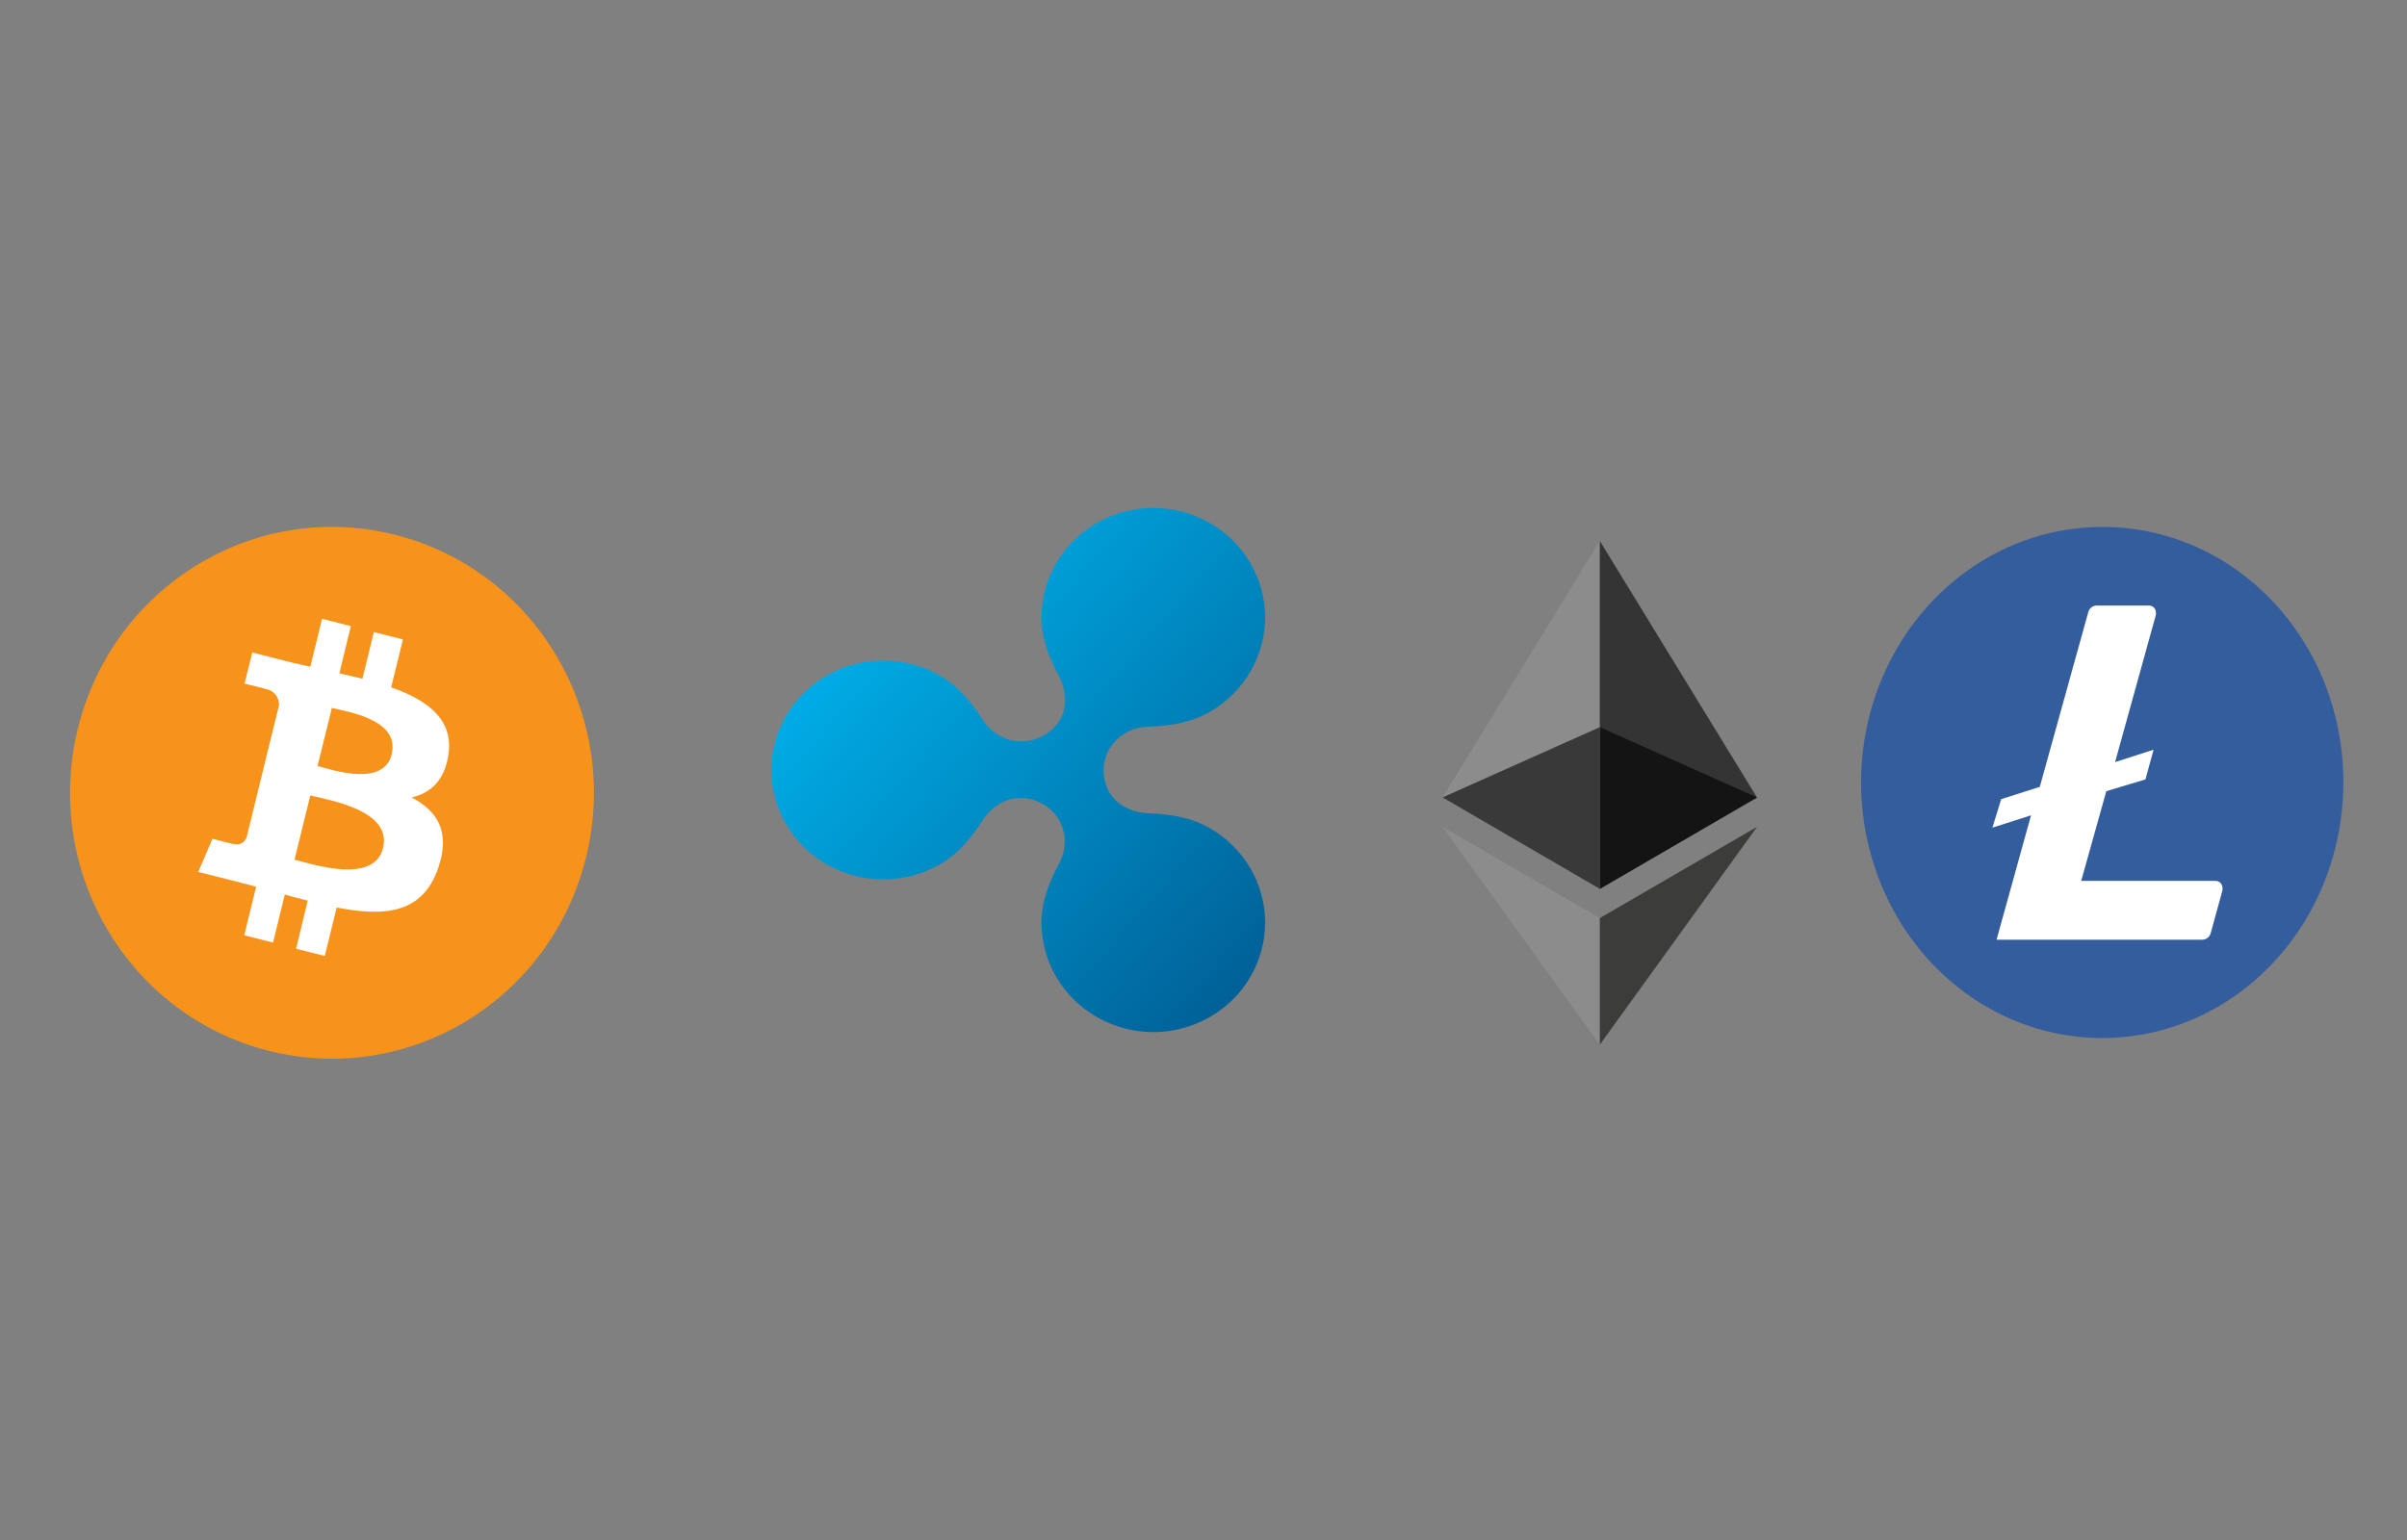 <svg width="25" height="16" viewBox="0 0 25 16" fill="none" xmlns="http://www.w3.org/2000/svg"><rect x="0" y="0" width="25" height="16" fill="#808080" stroke="none"/><g clip-path="url(#clip0_22_576)"><path d="M6.088 8.902C5.727 10.383 4.252 11.285 2.793 10.918C1.335 10.551 0.447 9.053 0.808 7.573C1.17 6.092 2.645 5.189 4.103 5.556C4.105 5.557 4.108 5.558 4.11 5.558C5.565 5.929 6.449 7.425 6.088 8.902V8.902Z" fill="#F7931A"/><path d="M4.07 7.833C3.985 8.179 3.466 8.002 3.298 7.959L3.447 7.355C3.613 7.396 4.155 7.476 4.068 7.833H4.07V7.833ZM3.978 8.811C3.886 9.187 3.261 8.983 3.059 8.932L3.223 8.264C3.425 8.316 4.074 8.417 3.978 8.811ZM4.658 7.839C4.712 7.471 4.436 7.273 4.063 7.141L4.185 6.643L3.883 6.567L3.764 7.052C3.686 7.033 3.605 7.014 3.525 6.995L3.644 6.505L3.345 6.429L3.223 6.927L3.032 6.884L2.62 6.779L2.54 7.103C2.54 7.103 2.762 7.155 2.757 7.159C2.842 7.169 2.904 7.245 2.897 7.332L2.757 7.899C2.768 7.902 2.778 7.905 2.788 7.91L2.757 7.901L2.562 8.697C2.543 8.755 2.482 8.787 2.425 8.768H2.425C2.425 8.773 2.207 8.714 2.207 8.714L2.059 9.059L2.448 9.157L2.66 9.213L2.537 9.717L2.836 9.793L2.958 9.294C3.039 9.317 3.118 9.338 3.196 9.357L3.075 9.857L3.373 9.932L3.497 9.429C4.007 9.527 4.389 9.488 4.551 9.02C4.681 8.643 4.544 8.426 4.276 8.285C4.472 8.239 4.617 8.112 4.658 7.839L4.658 7.839Z" fill="white"/><path d="M21.834 10.497C23.068 10.497 24.068 9.437 24.068 8.13C24.068 6.822 23.068 5.762 21.834 5.762C20.601 5.762 19.601 6.822 19.601 8.13C19.601 9.437 20.601 10.497 21.834 10.497Z" fill="white"/><path d="M21.834 5.475C21.339 5.475 20.855 5.63 20.443 5.922C20.031 6.214 19.71 6.629 19.52 7.114C19.331 7.599 19.281 8.133 19.378 8.648C19.475 9.163 19.713 9.636 20.063 10.007C20.414 10.379 20.86 10.632 21.346 10.734C21.832 10.836 22.335 10.784 22.793 10.583C23.251 10.382 23.642 10.041 23.917 9.605C24.192 9.168 24.339 8.655 24.339 8.13V8.13C24.34 7.782 24.276 7.438 24.152 7.116C24.027 6.795 23.844 6.502 23.613 6.256C23.381 6.009 23.107 5.813 22.804 5.679C22.502 5.545 22.177 5.476 21.849 5.475H21.834ZM21.877 8.22L21.616 9.152H23.011C23.02 9.152 23.029 9.153 23.038 9.157C23.047 9.16 23.055 9.165 23.061 9.172C23.068 9.179 23.074 9.187 23.077 9.196C23.081 9.205 23.083 9.214 23.084 9.224V9.248L22.962 9.692C22.957 9.713 22.945 9.731 22.929 9.744C22.912 9.757 22.892 9.764 22.872 9.763H20.737L21.095 8.471L20.694 8.599L20.785 8.303L21.186 8.175L21.689 6.362C21.694 6.341 21.706 6.323 21.723 6.31C21.739 6.297 21.759 6.291 21.78 6.291H22.32C22.329 6.291 22.338 6.292 22.347 6.296C22.355 6.299 22.363 6.305 22.37 6.311C22.377 6.318 22.382 6.326 22.386 6.335C22.39 6.344 22.392 6.353 22.392 6.363V6.388L21.968 7.918L22.368 7.789L22.283 8.098L21.877 8.22Z" fill="#345D9D"/><path d="M12.559 8.6C12.363 8.489 12.141 8.457 11.922 8.449C11.738 8.443 11.463 8.328 11.463 8C11.463 7.756 11.665 7.559 11.922 7.55C12.141 7.543 12.363 7.511 12.559 7.4C12.736 7.3 12.882 7.156 12.984 6.983C13.086 6.81 13.14 6.614 13.14 6.415C13.14 6.215 13.086 6.019 12.984 5.846C12.883 5.673 12.736 5.529 12.559 5.43C12.383 5.33 12.182 5.277 11.979 5.277C11.775 5.277 11.574 5.33 11.398 5.43C11.221 5.529 11.075 5.673 10.973 5.846C10.871 6.019 10.817 6.215 10.817 6.415C10.817 6.635 10.897 6.838 10.999 7.026C11.085 7.184 11.129 7.478 10.834 7.644C10.615 7.768 10.341 7.69 10.205 7.476C10.089 7.295 9.95 7.125 9.755 7.015C9.578 6.915 9.378 6.863 9.174 6.863C8.97 6.863 8.77 6.915 8.593 7.015C8.417 7.115 8.27 7.258 8.168 7.431C8.066 7.604 8.013 7.8 8.013 8C8.013 8.2 8.066 8.396 8.168 8.569C8.27 8.741 8.417 8.885 8.593 8.985C8.77 9.085 8.97 9.137 9.174 9.137C9.378 9.137 9.578 9.085 9.755 8.985C9.95 8.875 10.089 8.705 10.205 8.525C10.299 8.376 10.536 8.187 10.834 8.356C11.053 8.479 11.12 8.751 10.999 8.974C10.897 9.162 10.817 9.365 10.817 9.585C10.817 9.785 10.871 9.981 10.973 10.154C11.075 10.327 11.221 10.47 11.398 10.57C11.574 10.67 11.775 10.723 11.979 10.723C12.182 10.723 12.383 10.67 12.559 10.57C12.736 10.47 12.883 10.327 12.984 10.154C13.086 9.981 13.14 9.785 13.14 9.585C13.14 9.386 13.086 9.189 12.984 9.016C12.882 8.844 12.736 8.7 12.559 8.6V8.6Z" fill="url(#paint0_linear_22_576)"/><path d="M16.616 5.62L16.581 5.739V9.2L16.616 9.235L18.249 8.286L16.616 5.62Z" fill="#343434"/><path d="M16.616 5.62L14.983 8.286L16.616 9.235V7.555V5.62Z" fill="#8C8C8C"/><path d="M16.616 9.539L16.596 9.563V10.796L16.616 10.854L18.25 8.59L16.616 9.539Z" fill="#3C3C3B"/><path d="M16.616 10.854V9.539L14.983 8.59L16.616 10.854Z" fill="#8C8C8C"/><path d="M16.616 9.235L18.249 8.285L16.616 7.555V9.235Z" fill="#141414"/><path d="M14.983 8.285L16.616 9.235V7.555L14.983 8.285Z" fill="#393939"/></g><defs><linearGradient id="paint0_linear_22_576" x1="9.459" y1="6.113" x2="13.525" y2="9.643" gradientUnits="userSpaceOnUse"><stop stop-color="#00AAE4"/><stop offset="1" stop-color="#006097"/></linearGradient><clipPath id="clip0_22_576"><rect width="24" height="16" fill="white" transform="translate(0.728)"/></clipPath></defs></svg>
